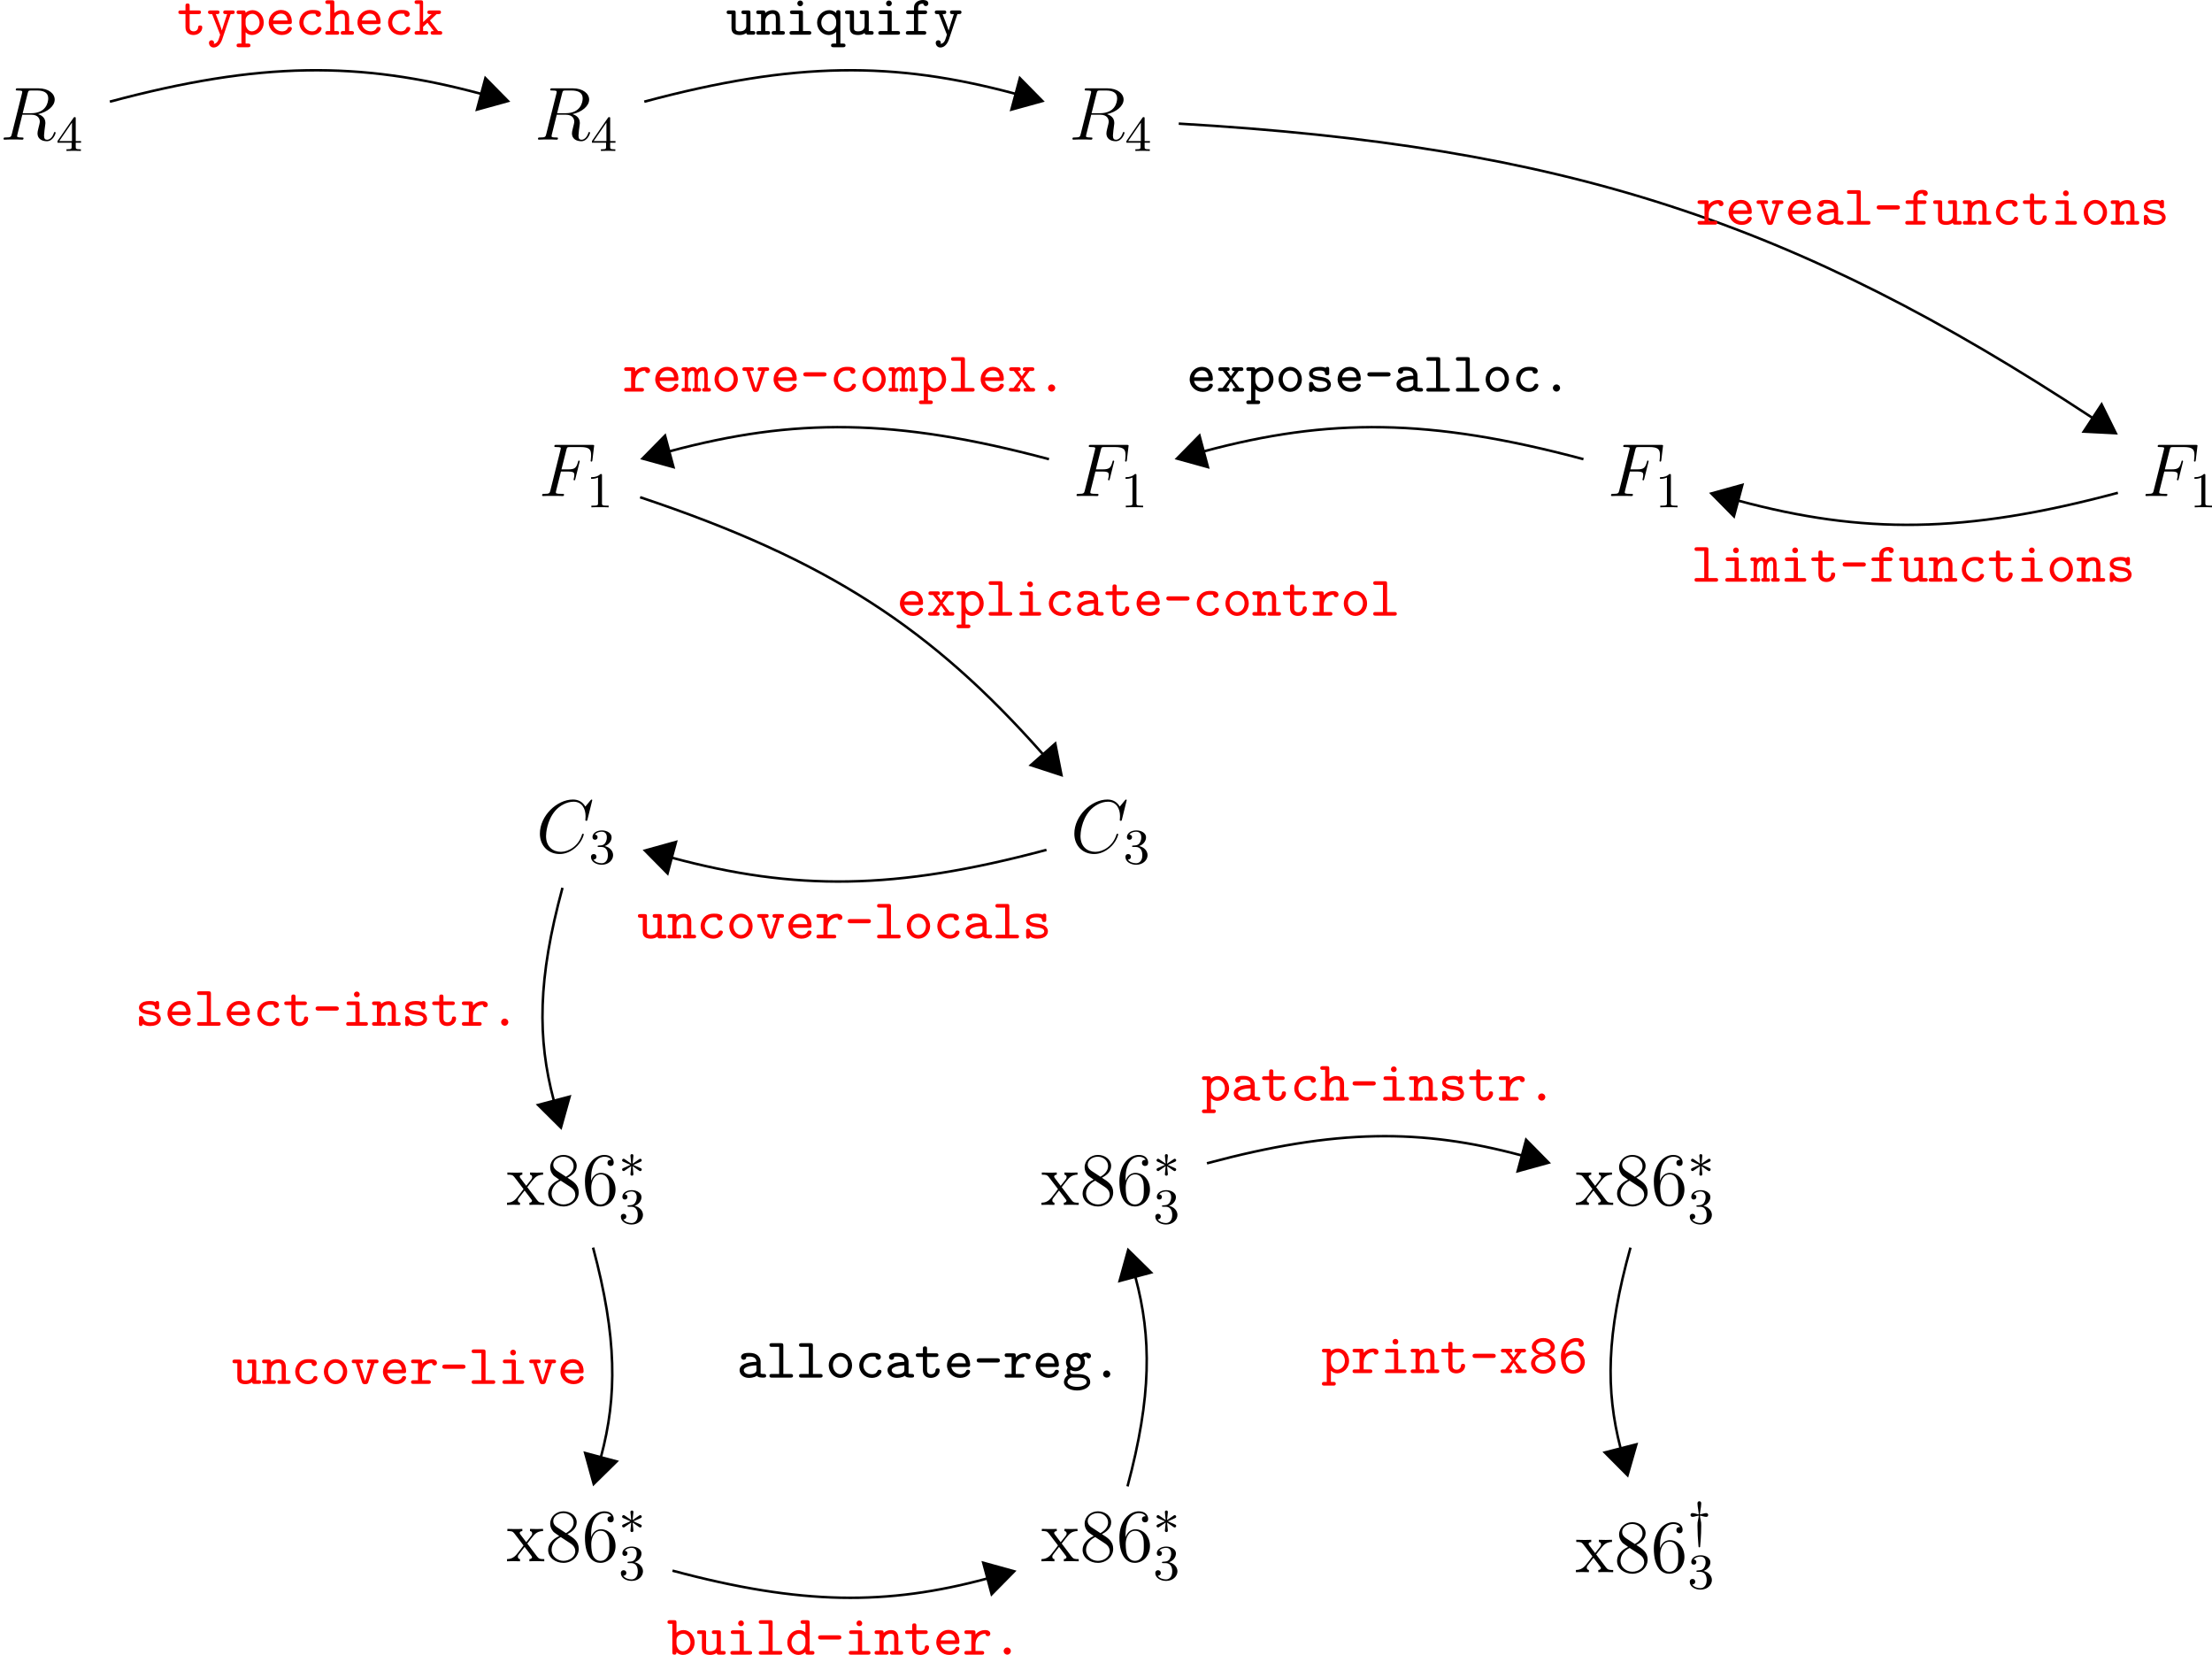 <?xml version='1.0' encoding='UTF-8'?>
<!-- This file was generated by dvisvgm 2.11.1 -->
<svg version='1.1' xmlns='http://www.w3.org/2000/svg' xmlns:xlink='http://www.w3.org/1999/xlink' width='492.756pt' height='368.564pt' viewBox='5.09 82.82 492.756 368.564'>
<defs>
<path id='g25-45' d='M4.196-2.735C4.196-3.075 3.865-3.075 3.757-3.075H.941C.843-3.075 .502-3.075 .502-2.744C.502-2.403 .834-2.403 .941-2.403H3.757C3.856-2.403 4.196-2.403 4.196-2.735Z'/>
<path id='g25-46' d='M2.923-.565C2.923-.897 2.645-1.139 2.358-1.139C2.026-1.139 1.784-.861 1.784-.574C1.784-.242 2.062 0 2.349 0C2.681 0 2.923-.278 2.923-.565Z'/>
<path id='g25-54' d='M4.25-1.731C4.25-2.744 3.452-3.551 2.448-3.551C1.955-3.551 1.497-3.38 1.13-3.058C1.264-4.25 2.062-4.994 2.869-4.994C2.95-4.994 3.174-4.994 3.318-4.851C3.264-4.788 3.237-4.689 3.237-4.609C3.237-4.402 3.389-4.196 3.649-4.196C3.891-4.196 4.071-4.367 4.071-4.636C4.071-5.048 3.784-5.577 2.869-5.577C1.659-5.577 .448-4.474 .448-2.69C.448-.574 1.444 .099 2.376 .099C3.353 .099 4.25-.646 4.25-1.731ZM3.587-1.731C3.587-.995 3.013-.484 2.367-.484C1.506-.484 1.201-1.444 1.201-1.991C1.201-2.502 1.713-2.959 2.403-2.959C3.12-2.959 3.587-2.376 3.587-1.731Z'/>
<path id='g25-56' d='M4.304-1.569C4.304-2.313 3.622-2.798 3.058-2.959C3.578-3.111 4.178-3.515 4.178-4.133C4.178-4.869 3.425-5.577 2.349-5.577S.52-4.869 .52-4.133C.52-3.515 1.121-3.102 1.641-2.959C1.058-2.789 .395-2.295 .395-1.569C.395-.69 1.219 .099 2.349 .099S4.304-.699 4.304-1.569ZM3.515-4.125C3.515-3.631 2.977-3.246 2.349-3.246S1.184-3.631 1.184-4.125C1.184-4.573 1.668-4.994 2.349-4.994S3.515-4.573 3.515-4.125ZM3.64-1.578C3.64-.986 3.075-.484 2.349-.484S1.058-.986 1.058-1.578C1.058-2.125 1.569-2.663 2.349-2.663C3.138-2.663 3.64-2.125 3.64-1.578Z'/>
<path id='g25-97' d='M4.654-.296C4.654-.583 4.411-.583 4.268-.583C4.133-.583 3.945-.583 3.775-.646V-2.537C3.775-3.237 3.237-3.936 1.982-3.936C1.569-3.936 .664-3.936 .664-3.264C.664-3.004 .861-2.842 1.076-2.842C1.219-2.842 1.497-2.896 1.497-3.327C1.748-3.353 1.91-3.353 1.991-3.353C2.699-3.353 3.111-3.058 3.111-2.511C1.614-2.493 .43-2.071 .43-1.193C.43-.511 1.049 .045 1.919 .045C2.026 .045 2.708 .045 3.192-.305C3.407 0 3.891 0 4.187 0C4.438 0 4.654 0 4.654-.296ZM3.111-1.264C3.111-1.058 3.111-.87 2.753-.69C2.43-.538 2.026-.538 1.991-.538C1.462-.538 1.094-.834 1.094-1.193C1.094-1.632 2-1.937 3.111-1.946V-1.264Z'/>
<path id='g25-98' d='M4.394-1.937C4.394-3.004 3.622-3.909 2.618-3.909C2.197-3.909 1.82-3.757 1.506-3.497V-5.102C1.506-5.398 1.435-5.478 1.13-5.478H.448C.323-5.478 .072-5.478 .072-5.192C.072-4.896 .314-4.896 .448-4.896H.843V-.386C.843-.206 .843 0 1.175 0S1.506-.206 1.506-.386C1.784-.117 2.134 .045 2.529 .045C3.524 .045 4.394-.807 4.394-1.937ZM3.73-1.937C3.73-1.139 3.147-.538 2.493-.538C1.856-.538 1.506-1.264 1.506-1.731V-2.358C1.506-2.887 2.035-3.327 2.582-3.327C3.201-3.327 3.73-2.717 3.73-1.937Z'/>
<path id='g25-99' d='M4.178-.977C4.178-1.166 4.044-1.246 3.847-1.246C3.73-1.246 3.604-1.246 3.524-1.049C3.461-.915 3.309-.538 2.681-.538C1.919-.538 1.3-1.157 1.3-1.937C1.3-2.394 1.578-3.353 2.726-3.353C2.878-3.353 3.004-3.344 3.04-3.344C3.219-3.327 3.228-3.318 3.237-3.237C3.264-2.932 3.506-2.842 3.649-2.842C3.891-2.842 4.071-3.022 4.071-3.264C4.071-3.936 3.156-3.936 2.735-3.936C1.184-3.936 .637-2.726 .637-1.937C.637-.843 1.515 .045 2.618 .045C3.9 .045 4.178-.843 4.178-.977Z'/>
<path id='g25-100' d='M4.627-.287C4.627-.583 4.385-.583 4.25-.583H3.856V-5.102C3.856-5.398 3.784-5.478 3.479-5.478H2.798C2.672-5.478 2.421-5.478 2.421-5.192C2.421-4.896 2.663-4.896 2.798-4.896H3.192V-3.533C2.995-3.703 2.636-3.909 2.161-3.909C1.166-3.909 .305-3.049 .305-1.928C.305-.825 1.112 .045 2.08 .045C2.484 .045 2.869-.108 3.192-.43C3.192-.152 3.192 0 3.569 0H4.25C4.376 0 4.627 0 4.627-.287ZM3.192-1.748C3.192-1.264 2.789-.538 2.116-.538C1.497-.538 .968-1.148 .968-1.928C.968-2.726 1.551-3.327 2.206-3.327C2.744-3.327 3.192-2.86 3.192-2.376V-1.748Z'/>
<path id='g25-101' d='M4.16-.977C4.16-1.166 4.026-1.246 3.829-1.246C3.703-1.246 3.587-1.246 3.506-1.049C3.291-.538 2.717-.538 2.618-.538C2.098-.538 1.345-.843 1.166-1.695H3.784C3.963-1.695 4.16-1.695 4.16-2.035C4.16-3.075 3.578-3.936 2.421-3.936C1.327-3.936 .475-3.022 .475-1.955C.475-.843 1.408 .045 2.555 .045C3.757 .045 4.16-.762 4.16-.977ZM3.479-2.268H1.175C1.345-3.004 1.91-3.353 2.421-3.353C3.049-3.353 3.416-2.941 3.479-2.268Z'/>
<path id='g25-102' d='M3.918-4.967C3.918-5.523 3.183-5.523 3.049-5.523C2.358-5.523 1.632-5.138 1.632-4.313V-3.865H.771C.628-3.865 .386-3.865 .386-3.569C.386-3.282 .628-3.282 .762-3.282H1.632V-.583H.726C.601-.583 .341-.583 .341-.296C.341 0 .592 0 .726 0H3.201C3.327 0 3.587 0 3.587-.287C3.587-.583 3.335-.583 3.201-.583H2.295V-3.282H3.344C3.47-3.282 3.721-3.282 3.721-3.569C3.721-3.865 3.479-3.865 3.344-3.865H2.295V-4.277C2.295-4.932 2.842-4.94 3.111-4.94C3.138-4.698 3.327-4.555 3.515-4.555C3.685-4.555 3.918-4.68 3.918-4.967Z'/>
<path id='g25-103' d='M4.564-3.443C4.564-3.685 4.367-3.963 3.891-3.963C3.685-3.963 3.291-3.909 2.959-3.649C2.708-3.811 2.403-3.909 2.089-3.909C1.246-3.909 .583-3.255 .583-2.466C.583-2.134 .699-1.847 .861-1.632C.78-1.488 .69-1.255 .69-1.022C.69-.646 .879-.395 .897-.377C.287 0 .26 .583 .26 .717C.26 1.506 1.21 2.044 2.349 2.044C3.479 2.044 4.438 1.506 4.438 .717C4.438-.565 2.789-.565 2.529-.565H1.892C1.82-.565 1.704-.565 1.632-.592C1.488-.592 1.453-.592 1.354-.699C1.273-.78 1.246-.897 1.246-1.013C1.246-1.049 1.246-1.157 1.291-1.237C1.533-1.103 1.811-1.022 2.089-1.022C2.932-1.022 3.596-1.677 3.596-2.466C3.596-2.753 3.515-3.004 3.362-3.237C3.56-3.344 3.694-3.362 3.82-3.371C3.873-3.138 4.062-3.067 4.187-3.067C4.394-3.067 4.564-3.228 4.564-3.443ZM2.932-2.466C2.932-1.982 2.546-1.596 2.089-1.596S1.246-1.982 1.246-2.466S1.632-3.335 2.089-3.335S2.932-2.95 2.932-2.466ZM3.882 .726C3.882 1.085 3.255 1.47 2.349 1.47C1.47 1.47 .816 1.103 .816 .717C.816 .386 1.103 .018 1.56-.018H2.098C2.905-.018 3.882-.018 3.882 .726Z'/>
<path id='g25-104' d='M4.627-.287C4.627-.583 4.385-.583 4.25-.583H3.856V-2.618C3.856-3.506 3.416-3.909 2.681-3.909C2.26-3.909 1.847-3.757 1.506-3.461V-5.102C1.506-5.398 1.435-5.478 1.13-5.478H.448C.323-5.478 .072-5.478 .072-5.192C.072-4.896 .314-4.896 .448-4.896H.843V-.583H.448C.323-.583 .072-.583 .072-.296C.072 0 .314 0 .448 0H1.901C2.026 0 2.277 0 2.277-.287C2.277-.583 2.035-.583 1.901-.583H1.506V-2.134C1.506-3.013 2.188-3.327 2.627-3.327S3.192-3.111 3.192-2.582V-.583H2.905C2.78-.583 2.52-.583 2.52-.296C2.52 0 2.771 0 2.905 0H4.25C4.376 0 4.627 0 4.627-.287Z'/>
<path id='g25-105' d='M4.125-.287C4.125-.583 3.873-.583 3.739-.583H2.798V-3.488C2.798-3.784 2.726-3.865 2.421-3.865H1.121C.986-3.865 .735-3.865 .735-3.578C.735-3.282 .977-3.282 1.121-3.282H2.134V-.583H1.04C.915-.583 .664-.583 .664-.296C.664 0 .906 0 1.04 0H3.739C3.865 0 4.125 0 4.125-.287ZM2.815-4.985C2.815-5.236 2.609-5.443 2.358-5.443S1.901-5.236 1.901-4.985S2.107-4.528 2.358-4.528S2.815-4.734 2.815-4.985Z'/>
<path id='g25-107' d='M4.546-.287C4.546-.583 4.313-.583 4.169-.583H3.891L2.591-2.277L3.658-3.282H3.972C4.107-3.282 4.349-3.282 4.349-3.569C4.349-3.865 4.116-3.865 3.972-3.865H2.573C2.439-3.865 2.188-3.865 2.188-3.578C2.188-3.282 2.43-3.282 2.573-3.282H2.869L1.506-2V-5.102C1.506-5.398 1.435-5.478 1.13-5.478H.538C.412-5.478 .152-5.478 .152-5.192C.152-4.896 .403-4.896 .538-4.896H.968V-.583H.538C.412-.583 .152-.583 .152-.296C.152 0 .403 0 .538 0H1.937C2.062 0 2.322 0 2.322-.287C2.322-.583 2.071-.583 1.937-.583H1.506V-1.255L2.197-1.91L3.21-.583C2.923-.583 2.708-.583 2.708-.287C2.708 0 2.968 0 3.093 0H4.169C4.304 0 4.546 0 4.546-.287Z'/>
<path id='g25-108' d='M4.223-.287C4.223-.583 3.99-.583 3.847-.583H2.681V-5.102C2.681-5.398 2.609-5.478 2.304-5.478H.852C.717-5.478 .475-5.478 .475-5.192C.475-4.896 .708-4.896 .852-4.896H2.017V-.583H.852C.717-.583 .475-.583 .475-.296C.475 0 .708 0 .852 0H3.847C3.981 0 4.223 0 4.223-.287Z'/>
<path id='g25-109' d='M4.627-.287C4.627-.583 4.429-.583 4.116-.583V-2.708C4.116-2.905 4.116-3.909 3.318-3.909C3.228-3.909 2.798-3.909 2.43-3.461C2.412-3.497 2.242-3.909 1.757-3.909C1.551-3.909 1.255-3.838 .995-3.604C.959-3.865 .78-3.865 .619-3.865H.323C.188-3.865-.054-3.865-.054-3.578C-.054-3.282 .143-3.282 .457-3.282V-.583C.143-.583-.054-.583-.054-.287C-.054 0 .188 0 .323 0H1.13C1.264 0 1.506 0 1.506-.287C1.506-.583 1.309-.583 .995-.583V-2.161C.995-2.914 1.363-3.327 1.722-3.327C1.901-3.327 2.017-3.201 2.017-2.645V-.583C1.937-.583 1.677-.583 1.677-.296C1.677 0 1.919 0 2.053 0H2.69C2.824 0 3.067 0 3.067-.287C3.067-.583 2.869-.583 2.555-.583V-2.161C2.555-2.914 2.923-3.327 3.282-3.327C3.461-3.327 3.578-3.201 3.578-2.645V-.583C3.497-.583 3.237-.583 3.237-.296C3.237 0 3.479 0 3.613 0H4.25C4.385 0 4.627 0 4.627-.287Z'/>
<path id='g25-110' d='M4.627-.287C4.627-.583 4.385-.583 4.25-.583H3.856V-2.618C3.856-3.506 3.416-3.909 2.681-3.909C2.26-3.909 1.847-3.757 1.506-3.461C1.506-3.712 1.497-3.865 1.13-3.865H.448C.323-3.865 .072-3.865 .072-3.578C.072-3.282 .314-3.282 .448-3.282H.843V-.583H.448C.323-.583 .072-.583 .072-.296C.072 0 .314 0 .448 0H1.901C2.026 0 2.277 0 2.277-.287C2.277-.583 2.035-.583 1.901-.583H1.506V-2.134C1.506-3.013 2.188-3.327 2.627-3.327S3.192-3.111 3.192-2.582V-.583H2.905C2.78-.583 2.52-.583 2.52-.296C2.52 0 2.771 0 2.905 0H4.25C4.376 0 4.627 0 4.627-.287Z'/>
<path id='g25-111' d='M4.205-1.937C4.205-3.049 3.362-3.936 2.349-3.936S.493-3.049 .493-1.937S1.345 .045 2.349 .045S4.205-.825 4.205-1.937ZM3.542-2C3.542-1.193 3.004-.538 2.349-.538S1.157-1.193 1.157-2C1.157-2.798 1.731-3.353 2.349-3.353C2.977-3.353 3.542-2.798 3.542-2Z'/>
<path id='g25-112' d='M4.394-1.937C4.394-3.004 3.622-3.909 2.618-3.909C2.197-3.909 1.82-3.757 1.506-3.497C1.506-3.82 1.39-3.865 1.13-3.865H.448C.323-3.865 .072-3.865 .072-3.578C.072-3.282 .314-3.282 .448-3.282H.843V1.408H.448C.323 1.408 .072 1.408 .072 1.695C.072 1.991 .314 1.991 .448 1.991H1.901C2.026 1.991 2.277 1.991 2.277 1.704C2.277 1.408 2.035 1.408 1.901 1.408H1.506V-.386C1.784-.117 2.134 .045 2.529 .045C3.524 .045 4.394-.807 4.394-1.937ZM3.73-1.937C3.73-1.139 3.147-.538 2.493-.538C1.856-.538 1.506-1.264 1.506-1.731V-2.358C1.506-2.887 2.035-3.327 2.582-3.327C3.201-3.327 3.73-2.717 3.73-1.937Z'/>
<path id='g25-113' d='M4.86 1.704C4.86 1.408 4.609 1.408 4.474 1.408H4.044V-3.533C4.044-3.703 4.044-3.909 3.712-3.909S3.38-3.73 3.38-3.452C3.093-3.721 2.744-3.909 2.277-3.909C1.255-3.909 .341-3.058 .341-1.928C.341-.843 1.166 .045 2.188 .045C2.833 .045 3.255-.332 3.38-.457V1.408H2.95C2.824 1.408 2.564 1.408 2.564 1.695C2.564 1.991 2.815 1.991 2.95 1.991H4.474C4.6 1.991 4.86 1.991 4.86 1.704ZM3.38-1.731C3.38-1.237 2.941-.538 2.224-.538C1.578-.538 1.004-1.148 1.004-1.928C1.004-2.744 1.641-3.327 2.313-3.327C2.995-3.327 3.38-2.636 3.38-2.098V-1.731Z'/>
<path id='g25-114' d='M4.367-3.335C4.367-3.506 4.259-3.909 3.515-3.909C3.004-3.909 2.439-3.694 2.008-3.21V-3.488C2.008-3.784 1.937-3.865 1.632-3.865H.628C.493-3.865 .242-3.865 .242-3.578C.242-3.282 .484-3.282 .628-3.282H1.345V-.583H.628C.493-.583 .242-.583 .242-.296C.242 0 .484 0 .628 0H3.004C3.129 0 3.389 0 3.389-.287C3.389-.583 3.138-.583 3.004-.583H2.008V-1.65C2.008-2.555 2.609-3.327 3.578-3.327C3.604-2.995 3.856-2.932 3.972-2.932C4.178-2.932 4.367-3.084 4.367-3.335Z'/>
<path id='g25-115' d='M4.116-1.13C4.116-1.569 3.838-1.847 3.622-1.982C3.264-2.206 3.04-2.251 2.197-2.385C1.82-2.439 1.228-2.537 1.228-2.869C1.228-3.102 1.515-3.353 2.331-3.353S3.174-3.049 3.183-2.851C3.201-2.6 3.443-2.6 3.515-2.6C3.847-2.6 3.847-2.806 3.847-2.977V-3.56C3.847-3.694 3.847-3.936 3.56-3.936C3.353-3.936 3.309-3.829 3.282-3.766C2.941-3.936 2.502-3.936 2.349-3.936C.78-3.936 .646-3.12 .646-2.869C.646-2.394 1.004-2.179 1.112-2.107C1.417-1.919 1.668-1.874 2.591-1.731C2.824-1.695 3.533-1.578 3.533-1.13C3.533-.852 3.273-.538 2.412-.538C1.865-.538 1.506-.726 1.327-1.255C1.264-1.435 1.228-1.533 .977-1.533C.646-1.533 .646-1.327 .646-1.148V-.332C.646-.197 .646 .045 .933 .045C1.067 .045 1.193-.018 1.264-.269C1.713 .045 2.233 .045 2.412 .045C3.9 .045 4.116-.78 4.116-1.13Z'/>
<path id='g25-116' d='M4.026-1.157C4.026-1.47 3.793-1.47 3.694-1.47C3.551-1.47 3.371-1.453 3.362-1.166C3.344-.735 2.986-.538 2.681-.538C2.017-.538 2.017-1.022 2.017-1.237V-3.282H3.443C3.569-3.282 3.82-3.282 3.82-3.569C3.82-3.865 3.578-3.865 3.443-3.865H2.017V-4.591C2.017-4.761 2.017-4.967 1.686-4.967S1.354-4.761 1.354-4.582V-3.865H.61C.466-3.865 .224-3.865 .224-3.569C.224-3.282 .466-3.282 .601-3.282H1.354V-1.201C1.354-.269 2 .045 2.636 .045C3.407 .045 4.026-.493 4.026-1.157Z'/>
<path id='g25-117' d='M4.627-.287C4.627-.583 4.385-.583 4.25-.583H3.856V-3.488C3.856-3.784 3.784-3.865 3.479-3.865H2.798C2.672-3.865 2.421-3.865 2.421-3.578C2.421-3.282 2.663-3.282 2.798-3.282H3.192V-1.399C3.192-.646 2.502-.538 2.197-.538C1.506-.538 1.506-.798 1.506-1.076V-3.488C1.506-3.784 1.435-3.865 1.13-3.865H.448C.323-3.865 .072-3.865 .072-3.578C.072-3.282 .314-3.282 .448-3.282H.843V-1.031C.843-.188 1.444 .045 2.134 .045C2.448 .045 2.806 0 3.192-.269C3.228 0 3.407 0 3.569 0H4.25C4.376 0 4.627 0 4.627-.287Z'/>
<path id='g25-118' d='M4.483-3.569C4.483-3.865 4.241-3.865 4.098-3.865H3.04C2.914-3.865 2.654-3.865 2.654-3.578C2.654-3.282 2.905-3.282 3.04-3.282H3.273L2.349-.484L1.426-3.282H1.659C1.784-3.282 2.044-3.282 2.044-3.569C2.044-3.865 1.793-3.865 1.659-3.865H.601C.466-3.865 .215-3.865 .215-3.578C.215-3.282 .457-3.282 .601-3.282H.861L1.847-.287C1.955 .045 2.161 .045 2.349 .045C2.52 .045 2.744 .045 2.851-.278L3.838-3.282H4.098C4.232-3.282 4.483-3.282 4.483-3.569Z'/>
<path id='g25-120' d='M4.429-.287C4.429-.583 4.196-.583 4.053-.583H3.694L2.591-1.991L3.569-3.282H3.927C4.062-3.282 4.304-3.282 4.304-3.569C4.304-3.865 4.071-3.865 3.927-3.865H2.86C2.726-3.865 2.484-3.865 2.484-3.578C2.484-3.282 2.699-3.282 2.923-3.282L2.322-2.448L1.704-3.282C1.919-3.282 2.134-3.282 2.134-3.578C2.134-3.865 1.892-3.865 1.757-3.865H.69C.556-3.865 .314-3.865 .314-3.578C.314-3.282 .547-3.282 .69-3.282H1.049L2.062-1.991L.995-.583H.637C.493-.583 .26-.583 .26-.287C.26 0 .502 0 .637 0H1.704C1.838 0 2.08 0 2.08-.287C2.08-.583 1.874-.583 1.614-.583L2.322-1.623L3.058-.583C2.824-.583 2.609-.583 2.609-.287C2.609 0 2.851 0 2.986 0H4.053C4.187 0 4.429 0 4.429-.287Z'/>
<path id='g25-121' d='M4.483-3.578C4.483-3.865 4.232-3.865 4.08-3.865H3.058C2.905-3.865 2.654-3.865 2.654-3.578C2.654-3.461 2.708-3.335 2.842-3.3C2.887-3.282 3.129-3.282 3.273-3.282L2.833-1.937C2.582-1.166 2.484-.861 2.439-.681H2.43C2.367-.941 2.188-1.408 1.955-2.035C1.748-2.573 1.686-2.708 1.47-3.282C1.605-3.282 1.829-3.282 1.883-3.3C2-3.344 2.062-3.443 2.062-3.578C2.062-3.865 1.82-3.865 1.659-3.865H.637C.493-3.865 .233-3.865 .233-3.578C.233-3.407 .341-3.327 .421-3.3C.466-3.282 .726-3.282 .888-3.282L2.116-.134C2.125-.117 2.161 0 2.161 0S1.955 .717 1.82 .977C1.623 1.336 1.363 1.435 1.139 1.453L1.201 1.282C1.184 .968 .959 .879 .798 .879C.547 .879 .386 1.049 .386 1.291C.386 1.65 .664 2.035 1.13 2.035C1.757 2.035 2.242 1.479 2.502 .708L3.838-3.282C3.99-3.282 4.241-3.282 4.286-3.3C4.358-3.318 4.483-3.38 4.483-3.578Z'/>
<path id='g36-3' d='M3.674-1.251C3.674-1.395 3.579-1.443 3.499-1.474L2.343-1.985L3.491-2.495C3.571-2.527 3.674-2.574 3.674-2.726C3.674-2.774 3.658-2.973 3.379-2.973L2.224-2.184L2.343-3.387C2.359-3.523 2.335-3.706 2.112-3.706C1.969-3.706 1.857-3.587 1.881-3.475V-3.395L2-2.184L.972-2.901C.869-2.973 .821-2.973 .789-2.973C.646-2.973 .55-2.845 .55-2.726C.55-2.574 .654-2.527 .733-2.495L1.881-1.993L.733-1.482C.654-1.451 .55-1.403 .55-1.251C.55-1.203 .566-1.004 .845-1.004L2-1.793L1.881-.55V-.51C1.849-.454 1.921-.271 2.112-.271C2.327-.271 2.359-.446 2.343-.582L2.232-1.785L3.148-1.148C3.355-1.004 3.371-1.004 3.435-1.004C3.579-1.004 3.674-1.132 3.674-1.251Z'/>
<path id='g36-121' d='M3.284-3.427C3.284-3.491 3.252-3.73 2.957-3.73C2.837-3.73 2.646-3.698 2.455-3.634C2.248-3.579 2.104-3.547 1.977-3.531C1.985-3.666 1.985-3.85 2.072-4.328C2.104-4.519 2.176-4.981 2.176-5.252C2.176-5.316 2.176-5.611 1.881-5.611C1.578-5.611 1.578-5.324 1.578-5.252C1.578-4.989 1.642-4.591 1.682-4.344C1.769-3.818 1.769-3.706 1.777-3.531C1.634-3.547 1.514-3.579 1.323-3.634C1.148-3.682 .94-3.73 .797-3.73C.47-3.73 .47-3.435 .47-3.435C.47-3.371 .502-3.132 .797-3.132C.917-3.132 1.108-3.164 1.299-3.228C1.506-3.284 1.65-3.316 1.777-3.332C1.769-3.204 1.761-3.068 1.698-2.782C1.578-2.224 1.578-2.168 1.578-1.745C1.578-.789 1.642 .51 1.745 1.538C1.753 1.658 1.761 1.714 1.873 1.714C1.929 1.714 1.985 1.706 2 1.61C2.016 1.498 2.176-.167 2.176-1.745C2.176-2.136 2.176-2.224 2.072-2.718C1.993-3.076 1.993-3.156 1.977-3.332C2.12-3.316 2.24-3.284 2.431-3.228C2.606-3.18 2.813-3.132 2.957-3.132C3.284-3.132 3.284-3.427 3.284-3.427Z'/>
<path id='g42-54' d='M5.356-2.439C5.356-4.029 4.244-5.093 3.049-5.093C1.985-5.093 1.59-4.172 1.47-3.838V-4.16C1.47-7.185 2.941-7.663 3.587-7.663C4.017-7.663 4.447-7.532 4.674-7.173C4.531-7.173 4.077-7.173 4.077-6.683C4.077-6.42 4.256-6.193 4.567-6.193C4.866-6.193 5.069-6.372 5.069-6.719C5.069-7.34 4.615-7.95 3.575-7.95C2.068-7.95 .49-6.408 .49-3.778C.49-.49 1.925 .251 2.941 .251C4.244 .251 5.356-.885 5.356-2.439ZM4.376-2.451C4.376-1.841 4.376-1.303 4.148-.849C3.85-.275 3.419-.072 2.941-.072C2.188-.072 1.829-.741 1.722-.992C1.614-1.303 1.494-1.889 1.494-2.726C1.494-3.67 1.925-4.854 3.001-4.854C3.658-4.854 4.005-4.411 4.184-4.005C4.376-3.563 4.376-2.965 4.376-2.451Z'/>
<path id='g42-56' d='M5.356-1.985C5.356-3.204 4.495-3.742 3.563-4.316C4.16-4.639 5.033-5.189 5.033-6.193C5.033-7.233 4.029-7.95 2.929-7.95C1.745-7.95 .813-7.077 .813-5.99C.813-5.583 .933-5.177 1.267-4.77C1.399-4.615 1.411-4.603 2.248-4.017C1.088-3.479 .49-2.678 .49-1.805C.49-.538 1.698 .251 2.917 .251C4.244 .251 5.356-.729 5.356-1.985ZM4.543-6.181C4.543-5.452 4.017-4.866 3.324-4.483L1.937-5.392C1.781-5.499 1.303-5.81 1.303-6.396C1.303-7.173 2.116-7.663 2.917-7.663C3.778-7.663 4.543-7.042 4.543-6.181ZM4.806-1.602C4.806-.693 3.885-.072 2.929-.072C1.913-.072 1.04-.813 1.04-1.805C1.04-2.738 1.722-3.491 2.499-3.85L3.945-2.905C4.256-2.702 4.806-2.331 4.806-1.602Z'/>
<path id='g42-120' d='M6.049 0V-.347C5.416-.347 5.2-.371 4.914-.753L3.347-2.821C3.694-3.276 4.196-3.921 4.423-4.172C4.914-4.722 5.475-4.806 5.858-4.806V-5.153C5.344-5.129 5.32-5.129 4.854-5.129L3.778-5.153V-4.806C3.933-4.782 4.125-4.71 4.125-4.435C4.125-4.232 4.017-4.101 3.945-4.005L3.18-3.037L2.248-4.268C2.212-4.316 2.14-4.423 2.14-4.507C2.14-4.579 2.2-4.794 2.558-4.806V-5.153C2.26-5.129 1.65-5.129 1.327-5.129L.179-5.153V-4.806C.789-4.806 1.016-4.782 1.267-4.459L2.666-2.63C2.69-2.606 2.738-2.534 2.738-2.499S1.805-1.291 1.686-1.136C1.16-.49 .634-.359 .12-.347V0C.574-.024 .598-.024 1.112-.024L2.188 0V-.347C1.901-.383 1.853-.562 1.853-.729C1.853-.921 1.937-1.016 2.056-1.172L2.917-2.283L3.897-1.004C4.101-.741 4.101-.717 4.101-.646C4.101-.55 4.005-.359 3.682-.347V0C3.993-.024 4.579-.024 4.914-.024L6.049 0Z'/>
<path id='g40-49' d='M3.563 0V-.263H3.284C2.527-.263 2.503-.359 2.503-.654V-5.077C2.503-5.292 2.487-5.3 2.271-5.3C1.945-4.981 1.522-4.79 .765-4.79V-4.527C.98-4.527 1.411-4.527 1.873-4.742V-.654C1.873-.359 1.849-.263 1.092-.263H.813V0C1.14-.024 1.825-.024 2.184-.024S3.236-.024 3.563 0Z'/>
<path id='g40-51' d='M3.873-1.363C3.873-2.024 3.347-2.63 2.534-2.805C3.164-3.029 3.634-3.571 3.634-4.208S2.917-5.3 2.088-5.3C1.235-5.3 .59-4.838 .59-4.232C.59-3.937 .789-3.81 .996-3.81C1.243-3.81 1.403-3.985 1.403-4.216C1.403-4.511 1.148-4.623 .972-4.631C1.307-5.069 1.921-5.093 2.064-5.093C2.271-5.093 2.877-5.029 2.877-4.208C2.877-3.65 2.646-3.316 2.534-3.188C2.295-2.941 2.112-2.925 1.626-2.893C1.474-2.885 1.411-2.877 1.411-2.774C1.411-2.662 1.482-2.662 1.618-2.662H2.016C2.646-2.662 3.045-2.2 3.045-1.363C3.045-.367 2.479-.072 2.056-.072C1.618-.072 1.02-.231 .741-.654C1.028-.654 1.227-.837 1.227-1.1C1.227-1.355 1.044-1.538 .789-1.538C.574-1.538 .351-1.403 .351-1.084C.351-.327 1.164 .167 2.072 .167C3.132 .167 3.873-.566 3.873-1.363Z'/>
<path id='g40-52' d='M3.985-1.307V-1.57H3.14V-5.157C3.14-5.316 3.14-5.38 2.973-5.38C2.869-5.38 2.861-5.372 2.782-5.26L.239-1.57V-1.307H2.487V-.646C2.487-.351 2.463-.263 1.849-.263H1.666V0L2.813-.024L3.961 0V-.263H3.778C3.164-.263 3.14-.351 3.14-.646V-1.307H3.985ZM2.542-1.57H.518L2.542-4.511V-1.57Z'/>
<path id='g38-67' d='M7.58-2.869C7.58-2.977 7.484-2.977 7.448-2.977C7.34-2.977 7.329-2.905 7.305-2.857C6.755-.992 5.141-.096 3.945-.096C2.678-.096 1.578-.909 1.578-2.606C1.578-2.989 1.698-5.069 3.049-6.635C3.706-7.4 4.83-8.07 5.966-8.07C7.281-8.07 7.867-6.982 7.867-5.762C7.867-5.452 7.831-5.189 7.831-5.141C7.831-5.033 7.95-5.033 7.986-5.033C8.118-5.033 8.13-5.045 8.177-5.26L8.931-8.309C8.931-8.416 8.823-8.416 8.823-8.416S8.751-8.416 8.656-8.297L7.831-7.293C7.412-8.01 6.755-8.416 5.858-8.416C3.276-8.416 .598-5.798 .598-2.989C.598-.992 1.997 .251 3.742 .251C4.698 .251 5.535-.155 6.229-.741C7.269-1.614 7.58-2.774 7.58-2.869Z'/>
<path id='g38-70' d='M8.56-5.738L8.811-7.831C8.811-7.867 8.835-8.01 8.835-8.01C8.835-8.141 8.727-8.141 8.512-8.141H2.845C2.618-8.141 2.499-8.141 2.499-7.926C2.499-7.795 2.582-7.795 2.786-7.795C3.527-7.795 3.527-7.711 3.527-7.58C3.527-7.52 3.515-7.472 3.479-7.34L1.865-.885C1.757-.466 1.733-.347 .897-.347C.669-.347 .55-.347 .55-.132C.55 0 .658 0 .729 0C.956 0 1.196-.024 1.423-.024H2.977C3.24-.024 3.527 0 3.79 0C3.897 0 4.041 0 4.041-.215C4.041-.347 3.969-.347 3.706-.347C2.762-.347 2.738-.43 2.738-.61C2.738-.669 2.762-.765 2.786-.849L3.551-3.897H4.698C5.607-3.897 5.679-3.694 5.679-3.347C5.679-3.192 5.655-3.025 5.595-2.762C5.571-2.714 5.559-2.63 5.559-2.63C5.559-2.546 5.607-2.499 5.691-2.499C5.786-2.499 5.798-2.546 5.846-2.738L6.539-5.523C6.539-5.571 6.504-5.643 6.42-5.643C6.312-5.643 6.3-5.595 6.253-5.392C6.001-4.495 5.762-4.244 4.722-4.244H3.634L4.411-7.34C4.519-7.759 4.543-7.795 5.033-7.795H6.635C8.13-7.795 8.345-7.352 8.345-6.504C8.345-6.432 8.345-6.169 8.309-5.858C8.297-5.81 8.273-5.655 8.273-5.607C8.273-5.511 8.333-5.475 8.404-5.475C8.488-5.475 8.536-5.523 8.56-5.738Z'/>
<path id='g38-82' d='M7.675-6.575C7.675-5.966 7.364-4.208 4.961-4.208H3.61L4.4-7.352C4.507-7.795 4.555-7.819 5.021-7.819H5.882C6.91-7.819 7.675-7.508 7.675-6.575ZM8.847-1.1C8.847-1.184 8.787-1.219 8.715-1.219C8.62-1.219 8.596-1.148 8.572-1.052C8.285-.203 7.795 .012 7.496 .012S7.006-.12 7.006-.658C7.006-.944 7.149-2.032 7.161-2.092C7.221-2.534 7.221-2.582 7.221-2.678C7.221-3.551 6.516-3.921 6.061-4.065C7.544-4.388 8.703-5.344 8.703-6.372C8.703-7.305 7.759-8.165 6.097-8.165H2.857C2.618-8.165 2.511-8.165 2.511-7.938C2.511-7.819 2.594-7.819 2.821-7.819C3.539-7.819 3.539-7.723 3.539-7.592C3.539-7.592 3.539-7.496 3.491-7.317L1.877-.885C1.769-.466 1.745-.347 .921-.347C.646-.347 .562-.347 .562-.12C.562 0 .693 0 .729 0C.944 0 1.196-.024 1.423-.024H2.833C3.049-.024 3.3 0 3.515 0C3.61 0 3.742 0 3.742-.227C3.742-.347 3.634-.347 3.455-.347C2.726-.347 2.726-.442 2.726-.562C2.726-.562 2.726-.658 2.75-.753L3.551-3.969H4.985C6.121-3.969 6.336-3.252 6.336-2.857C6.336-2.678 6.217-2.212 6.133-1.901C6.001-1.351 5.966-1.219 5.966-.992C5.966-.143 6.659 .251 7.46 .251C8.428 .251 8.847-.933 8.847-1.1Z'/>
</defs>
<g id='page1' transform='matrix(1.4 0 0 1.4 0 0)'>
<g transform='matrix(1 0 0 1 -6.821 -53.505)'>
<use x='10.457' y='134.878' xlink:href='#g38-82'/>
<use x='19.367' y='136.671' xlink:href='#g40-52'/>
</g>
<g transform='matrix(1 0 0 1 78.219 -53.505)'>
<use x='10.457' y='134.878' xlink:href='#g38-82'/>
<use x='19.367' y='136.671' xlink:href='#g40-52'/>
</g>
<g transform='matrix(1 0 0 1 163.26 -53.505)'>
<use x='10.457' y='134.878' xlink:href='#g38-82'/>
<use x='19.367' y='136.671' xlink:href='#g40-52'/>
</g>
<g transform='matrix(1 0 0 1 334.007 3.188)'>
<use x='10.457' y='134.878' xlink:href='#g38-70'/>
<use x='18.035' y='136.671' xlink:href='#g40-49'/>
</g>
<g transform='matrix(1 0 0 1 248.966 3.188)'>
<use x='10.457' y='134.878' xlink:href='#g38-70'/>
<use x='18.035' y='136.671' xlink:href='#g40-49'/>
</g>
<g transform='matrix(1 0 0 1 163.926 3.188)'>
<use x='10.457' y='134.878' xlink:href='#g38-70'/>
<use x='18.035' y='136.671' xlink:href='#g40-49'/>
</g>
<g transform='matrix(1 0 0 1 78.885 3.188)'>
<use x='10.457' y='134.878' xlink:href='#g38-70'/>
<use x='18.035' y='136.671' xlink:href='#g40-49'/>
</g>
<g transform='matrix(1 0 0 1 163.527 59.882)'>
<use x='10.457' y='134.878' xlink:href='#g38-67'/>
<use x='18.832' y='136.671' xlink:href='#g40-51'/>
</g>
<g transform='matrix(1 0 0 1 78.487 59.882)'>
<use x='10.457' y='134.878' xlink:href='#g38-67'/>
<use x='18.832' y='136.671' xlink:href='#g40-51'/>
</g>
<g transform='matrix(1 0 0 1 73.732 115.951)'>
<use x='10.457' y='134.878' xlink:href='#g42-120'/>
<use x='16.635' y='134.878' xlink:href='#g42-56'/>
<use x='22.489' y='134.878' xlink:href='#g42-54'/>
<use x='28.342' y='130.505' xlink:href='#g36-3'/>
<use x='28.342' y='137.834' xlink:href='#g40-51'/>
</g>
<g transform='matrix(1 0 0 1 158.772 115.951)'>
<use x='10.457' y='134.878' xlink:href='#g42-120'/>
<use x='16.635' y='134.878' xlink:href='#g42-56'/>
<use x='22.489' y='134.878' xlink:href='#g42-54'/>
<use x='28.342' y='130.505' xlink:href='#g36-3'/>
<use x='28.342' y='137.834' xlink:href='#g40-51'/>
</g>
<g transform='matrix(1 0 0 1 243.813 115.951)'>
<use x='10.457' y='134.878' xlink:href='#g42-120'/>
<use x='16.635' y='134.878' xlink:href='#g42-56'/>
<use x='22.489' y='134.878' xlink:href='#g42-54'/>
<use x='28.342' y='130.505' xlink:href='#g36-3'/>
<use x='28.342' y='137.834' xlink:href='#g40-51'/>
</g>
<g transform='matrix(1 0 0 1 243.813 174.376)'>
<use x='10.457' y='134.878' xlink:href='#g42-120'/>
<use x='16.635' y='134.878' xlink:href='#g42-56'/>
<use x='22.489' y='134.878' xlink:href='#g42-54'/>
<use x='28.342' y='129.211' xlink:href='#g36-121'/>
<use x='28.342' y='137.49' xlink:href='#g40-51'/>
</g>
<g transform='matrix(1 0 0 1 73.732 172.644)'>
<use x='10.457' y='134.878' xlink:href='#g42-120'/>
<use x='16.635' y='134.878' xlink:href='#g42-56'/>
<use x='22.489' y='134.878' xlink:href='#g42-54'/>
<use x='28.342' y='130.505' xlink:href='#g36-3'/>
<use x='28.342' y='137.834' xlink:href='#g40-51'/>
</g>
<g transform='matrix(1 0 0 1 158.772 172.644)'>
<use x='10.457' y='134.878' xlink:href='#g42-120'/>
<use x='16.635' y='134.878' xlink:href='#g42-56'/>
<use x='22.489' y='134.878' xlink:href='#g42-54'/>
<use x='28.342' y='130.505' xlink:href='#g36-3'/>
<use x='28.342' y='137.834' xlink:href='#g40-51'/>
</g>
<path d='M21.113 75.332C45.117 68.898 60.836 68.898 80.106 74.062' stroke='#000' fill='none' stroke-width='.399' stroke-miterlimit='10'/>
<path d='M84.457 75.23L80.871 71.59L80.203 74.09L79.535 76.59Z'/>
<path d='M84.457 75.23L80.871 71.59L80.203 74.09L79.535 76.59Z' stroke='#000' fill='none' stroke-width='.398' stroke-miterlimit='10'/>
<g fill='#f00' transform='matrix(1 0 0 1 21.337 -70.198)'>
<use x='10.457' y='134.878' xlink:href='#g25-116'/>
<use x='15.164' y='134.878' xlink:href='#g25-121'/>
<use x='19.872' y='134.878' xlink:href='#g25-112'/>
<use x='24.579' y='134.878' xlink:href='#g25-101'/>
<use x='29.287' y='134.878' xlink:href='#g25-99'/>
<use x='33.994' y='134.878' xlink:href='#g25-104'/>
<use x='38.701' y='134.878' xlink:href='#g25-101'/>
<use x='43.409' y='134.878' xlink:href='#g25-99'/>
<use x='48.116' y='134.878' xlink:href='#g25-107'/>
</g>
<path d='M106.152 75.332C130.16 68.898 145.875 68.898 165.148 74.062' stroke='#000' fill='none' stroke-width='.399' stroke-miterlimit='10'/>
<path d='M169.496 75.23L165.914 71.59L165.242 74.09L164.574 76.59Z'/>
<path d='M169.496 75.23L165.914 71.59L165.242 74.09L164.574 76.59Z' stroke='#000' fill='none' stroke-width='.398' stroke-miterlimit='10'/>
<g transform='matrix(1 0 0 1 108.731 -70.198)'>
<use x='10.457' y='134.878' xlink:href='#g25-117'/>
<use x='15.164' y='134.878' xlink:href='#g25-110'/>
<use x='19.872' y='134.878' xlink:href='#g25-105'/>
<use x='24.579' y='134.878' xlink:href='#g25-113'/>
<use x='29.287' y='134.878' xlink:href='#g25-117'/>
<use x='33.994' y='134.878' xlink:href='#g25-105'/>
<use x='38.701' y='134.878' xlink:href='#g25-102'/>
<use x='43.409' y='134.878' xlink:href='#g25-121'/>
</g>
<path d='M191.195 78.824C252.723 82.387 289.125 94.438 336.531 125.598' stroke='#000' fill='none' stroke-width='.399' stroke-miterlimit='10'/>
<path d='M340.297 128.071L338.039 123.489L336.617 125.653L335.196 127.813Z'/>
<path d='M340.297 128.071L338.039 123.489L336.617 125.653L335.196 127.813Z' stroke='#000' fill='none' stroke-width='.398' stroke-miterlimit='10'/>
<g fill='#f00' transform='matrix(1 0 0 1 263.049 -39.99)'>
<use x='10.457' y='134.878' xlink:href='#g25-114'/>
<use x='15.164' y='134.878' xlink:href='#g25-101'/>
<use x='19.872' y='134.878' xlink:href='#g25-118'/>
<use x='24.579' y='134.878' xlink:href='#g25-101'/>
<use x='29.287' y='134.878' xlink:href='#g25-97'/>
<use x='33.994' y='134.878' xlink:href='#g25-108'/>
<use x='38.701' y='134.878' xlink:href='#g25-45'/>
<use x='43.409' y='134.878' xlink:href='#g25-102'/>
<use x='48.116' y='134.878' xlink:href='#g25-117'/>
<use x='52.823' y='134.878' xlink:href='#g25-110'/>
<use x='57.531' y='134.878' xlink:href='#g25-99'/>
<use x='62.238' y='134.878' xlink:href='#g25-116'/>
<use x='66.945' y='134.878' xlink:href='#g25-105'/>
<use x='71.653' y='134.878' xlink:href='#g25-111'/>
<use x='76.36' y='134.878' xlink:href='#g25-110'/>
<use x='81.067' y='134.878' xlink:href='#g25-115'/>
</g>
<path d='M340.629 137.551C316.121 144.117 300.074 144.117 280.305 138.82' stroke='#000' fill='none' stroke-width='.399' stroke-miterlimit='10'/>
<path d='M275.953 137.656L279.535 141.293L280.207 138.793L280.875 136.293Z'/>
<path d='M275.953 137.656L279.535 141.293L280.207 138.793L280.875 136.293Z' stroke='#000' fill='none' stroke-width='.398' stroke-miterlimit='10'/>
<g fill='#f00' transform='matrix(1 0 0 1 262.336 16.815)'>
<use x='10.457' y='134.878' xlink:href='#g25-108'/>
<use x='15.164' y='134.878' xlink:href='#g25-105'/>
<use x='19.872' y='134.878' xlink:href='#g25-109'/>
<use x='24.579' y='134.878' xlink:href='#g25-105'/>
<use x='29.287' y='134.878' xlink:href='#g25-116'/>
<use x='33.994' y='134.878' xlink:href='#g25-45'/>
<use x='38.701' y='134.878' xlink:href='#g25-102'/>
<use x='43.409' y='134.878' xlink:href='#g25-117'/>
<use x='48.116' y='134.878' xlink:href='#g25-110'/>
<use x='52.823' y='134.878' xlink:href='#g25-99'/>
<use x='57.531' y='134.878' xlink:href='#g25-116'/>
<use x='62.238' y='134.878' xlink:href='#g25-105'/>
<use x='66.945' y='134.878' xlink:href='#g25-111'/>
<use x='71.653' y='134.878' xlink:href='#g25-110'/>
<use x='76.36' y='134.878' xlink:href='#g25-115'/>
</g>
<path d='M255.59 132.203C231.082 125.637 215.035 125.637 195.262 130.937' stroke='#000' fill='none' stroke-width='.399' stroke-miterlimit='10'/>
<path d='M190.914 132.102L195.836 133.461L195.168 130.961L194.496 128.461Z'/>
<path d='M190.914 132.102L195.836 133.461L195.168 130.961L194.496 128.461Z' stroke='#000' fill='none' stroke-width='.398' stroke-miterlimit='10'/>
<g transform='matrix(1 0 0 1 182.003 -13.427)'>
<use x='10.457' y='134.878' xlink:href='#g25-101'/>
<use x='15.164' y='134.878' xlink:href='#g25-120'/>
<use x='19.872' y='134.878' xlink:href='#g25-112'/>
<use x='24.579' y='134.878' xlink:href='#g25-111'/>
<use x='29.287' y='134.878' xlink:href='#g25-115'/>
<use x='33.994' y='134.878' xlink:href='#g25-101'/>
<use x='38.701' y='134.878' xlink:href='#g25-45'/>
<use x='43.409' y='134.878' xlink:href='#g25-97'/>
<use x='48.116' y='134.878' xlink:href='#g25-108'/>
<use x='52.823' y='134.878' xlink:href='#g25-108'/>
<use x='57.531' y='134.878' xlink:href='#g25-111'/>
<use x='62.238' y='134.878' xlink:href='#g25-99'/>
<use x='66.945' y='134.878' xlink:href='#g25-46'/>
</g>
<path d='M170.547 132.203C146.039 125.637 129.996 125.637 110.223 130.937' stroke='#000' fill='none' stroke-width='.399' stroke-miterlimit='10'/>
<path d='M105.871 132.102L110.797 133.461L110.125 130.961L109.457 128.461Z'/>
<path d='M105.871 132.102L110.797 133.461L110.125 130.961L109.457 128.461Z' stroke='#000' fill='none' stroke-width='.398' stroke-miterlimit='10'/>
<g fill='#f00' transform='matrix(1 0 0 1 92.255 -13.427)'>
<use x='10.457' y='134.878' xlink:href='#g25-114'/>
<use x='15.164' y='134.878' xlink:href='#g25-101'/>
<use x='19.872' y='134.878' xlink:href='#g25-109'/>
<use x='24.579' y='134.878' xlink:href='#g25-111'/>
<use x='29.287' y='134.878' xlink:href='#g25-118'/>
<use x='33.994' y='134.878' xlink:href='#g25-101'/>
<use x='38.701' y='134.878' xlink:href='#g25-45'/>
<use x='43.409' y='134.878' xlink:href='#g25-99'/>
<use x='48.116' y='134.878' xlink:href='#g25-111'/>
<use x='52.823' y='134.878' xlink:href='#g25-109'/>
<use x='57.531' y='134.878' xlink:href='#g25-112'/>
<use x='62.238' y='134.878' xlink:href='#g25-108'/>
<use x='66.945' y='134.878' xlink:href='#g25-101'/>
<use x='71.653' y='134.878' xlink:href='#g25-120'/>
<use x='76.36' y='134.878' xlink:href='#g25-46'/>
</g>
<path d='M105.488 138.254C135.383 148.242 151.894 159.16 169.543 179.086' stroke='#000' fill='none' stroke-width='.399' stroke-miterlimit='10'/>
<path d='M172.532 182.457L171.547 177.446L169.61 179.161L167.672 180.875Z'/>
<path d='M172.532 182.457L171.547 177.446L169.61 179.161L167.672 180.875Z' stroke='#000' fill='none' stroke-width='.398' stroke-miterlimit='10'/>
<g fill='#f00' transform='matrix(1 0 0 1 135.893 22.217)'>
<use x='10.457' y='134.878' xlink:href='#g25-101'/>
<use x='15.164' y='134.878' xlink:href='#g25-120'/>
<use x='19.872' y='134.878' xlink:href='#g25-112'/>
<use x='24.579' y='134.878' xlink:href='#g25-108'/>
<use x='29.287' y='134.878' xlink:href='#g25-105'/>
<use x='33.994' y='134.878' xlink:href='#g25-99'/>
<use x='38.701' y='134.878' xlink:href='#g25-97'/>
<use x='43.409' y='134.878' xlink:href='#g25-116'/>
<use x='48.116' y='134.878' xlink:href='#g25-101'/>
<use x='52.823' y='134.878' xlink:href='#g25-45'/>
<use x='57.531' y='134.878' xlink:href='#g25-99'/>
<use x='62.238' y='134.878' xlink:href='#g25-111'/>
<use x='66.945' y='134.878' xlink:href='#g25-110'/>
<use x='71.653' y='134.878' xlink:href='#g25-116'/>
<use x='76.36' y='134.878' xlink:href='#g25-114'/>
<use x='81.067' y='134.878' xlink:href='#g25-111'/>
<use x='85.775' y='134.878' xlink:href='#g25-108'/>
</g>
<path d='M170.148 194.352C145.941 200.84 130.094 200.84 110.621 195.621' stroke='#000' fill='none' stroke-width='.399' stroke-miterlimit='10'/>
<path d='M106.27 194.457L109.856 198.094L110.524 195.594L111.196 193.094Z'/>
<path d='M106.27 194.457L109.856 198.094L110.524 195.594L111.196 193.094Z' stroke='#000' fill='none' stroke-width='.398' stroke-miterlimit='10'/>
<g fill='#f00' transform='matrix(1 0 0 1 94.609 73.554)'>
<use x='10.457' y='134.878' xlink:href='#g25-117'/>
<use x='15.164' y='134.878' xlink:href='#g25-110'/>
<use x='19.872' y='134.878' xlink:href='#g25-99'/>
<use x='24.579' y='134.878' xlink:href='#g25-111'/>
<use x='29.287' y='134.878' xlink:href='#g25-118'/>
<use x='33.994' y='134.878' xlink:href='#g25-101'/>
<use x='38.701' y='134.878' xlink:href='#g25-114'/>
<use x='43.409' y='134.878' xlink:href='#g25-45'/>
<use x='48.116' y='134.878' xlink:href='#g25-108'/>
<use x='52.823' y='134.878' xlink:href='#g25-111'/>
<use x='57.531' y='134.878' xlink:href='#g25-99'/>
<use x='62.238' y='134.878' xlink:href='#g25-97'/>
<use x='66.945' y='134.878' xlink:href='#g25-108'/>
<use x='71.653' y='134.878' xlink:href='#g25-115'/>
</g>
<path d='M93.137 200.387C89.18 214.941 89.144 224.328 91.742 234.172' stroke='#000' fill='none' stroke-width='.399' stroke-miterlimit='10'/>
<path d='M92.891 238.527L94.27 233.609L91.766 234.269L89.266 234.929Z'/>
<path d='M92.891 238.527L94.27 233.609L91.766 234.269L89.266 234.929Z' stroke='#000' fill='none' stroke-width='.398' stroke-miterlimit='10'/>
<g fill='#f00' transform='matrix(1 0 0 1 14.648 87.451)'>
<use x='10.457' y='134.878' xlink:href='#g25-115'/>
<use x='15.164' y='134.878' xlink:href='#g25-101'/>
<use x='19.872' y='134.878' xlink:href='#g25-108'/>
<use x='24.579' y='134.878' xlink:href='#g25-101'/>
<use x='29.287' y='134.878' xlink:href='#g25-99'/>
<use x='33.994' y='134.878' xlink:href='#g25-116'/>
<use x='38.701' y='134.878' xlink:href='#g25-45'/>
<use x='43.409' y='134.878' xlink:href='#g25-105'/>
<use x='48.116' y='134.878' xlink:href='#g25-110'/>
<use x='52.823' y='134.878' xlink:href='#g25-115'/>
<use x='57.531' y='134.878' xlink:href='#g25-116'/>
<use x='62.238' y='134.878' xlink:href='#g25-114'/>
<use x='66.945' y='134.878' xlink:href='#g25-46'/>
</g>
<path d='M98.004 257.621C101.836 271.93 101.836 281.297 99.273 290.871' stroke='#000' fill='none' stroke-width='.399' stroke-miterlimit='10'/>
<path d='M98.105 295.218L101.746 291.636L99.246 290.968L96.746 290.296Z'/>
<path d='M98.105 295.218L101.746 291.636L99.246 290.968L96.746 290.296Z' stroke='#000' fill='none' stroke-width='.398' stroke-miterlimit='10'/>
<g fill='#f00' transform='matrix(1 0 0 1 30.098 144.424)'>
<use x='10.457' y='134.878' xlink:href='#g25-117'/>
<use x='15.164' y='134.878' xlink:href='#g25-110'/>
<use x='19.872' y='134.878' xlink:href='#g25-99'/>
<use x='24.579' y='134.878' xlink:href='#g25-111'/>
<use x='29.287' y='134.878' xlink:href='#g25-118'/>
<use x='33.994' y='134.878' xlink:href='#g25-101'/>
<use x='38.701' y='134.878' xlink:href='#g25-114'/>
<use x='43.409' y='134.878' xlink:href='#g25-45'/>
<use x='48.116' y='134.878' xlink:href='#g25-108'/>
<use x='52.823' y='134.878' xlink:href='#g25-105'/>
<use x='57.531' y='134.878' xlink:href='#g25-118'/>
<use x='62.238' y='134.878' xlink:href='#g25-101'/>
</g>
<path d='M110.641 309.012C131.266 314.539 144.769 314.539 160.66 310.281' stroke='#000' fill='none' stroke-width='.399' stroke-miterlimit='10'/>
<path d='M165.008 309.117L160.086 307.754L160.758 310.254L161.426 312.754Z'/>
<path d='M165.008 309.117L160.086 307.754L160.758 310.254L161.426 312.754Z' stroke='#000' fill='none' stroke-width='.398' stroke-miterlimit='10'/>
<g fill='#f00' transform='matrix(1 0 0 1 99.316 187.494)'>
<use x='10.457' y='134.878' xlink:href='#g25-98'/>
<use x='15.164' y='134.878' xlink:href='#g25-117'/>
<use x='19.872' y='134.878' xlink:href='#g25-105'/>
<use x='24.579' y='134.878' xlink:href='#g25-108'/>
<use x='29.287' y='134.878' xlink:href='#g25-100'/>
<use x='33.994' y='134.878' xlink:href='#g25-45'/>
<use x='38.701' y='134.878' xlink:href='#g25-105'/>
<use x='43.409' y='134.878' xlink:href='#g25-110'/>
<use x='48.116' y='134.878' xlink:href='#g25-116'/>
<use x='52.823' y='134.878' xlink:href='#g25-101'/>
<use x='57.531' y='134.878' xlink:href='#g25-114'/>
<use x='62.238' y='134.878' xlink:href='#g25-46'/>
</g>
<path d='M183.043 295.605C186.879 281.297 186.879 271.93 184.312 262.352' stroke='#000' fill='none' stroke-width='.399' stroke-miterlimit='10'/>
<path d='M183.149 258.004L181.785 262.926L184.285 262.258L186.785 261.586Z'/>
<path d='M183.149 258.004L181.785 262.926L184.285 262.258L186.785 261.586Z' stroke='#000' fill='none' stroke-width='.398' stroke-miterlimit='10'/>
<g transform='matrix(1 0 0 1 110.431 143.428)'>
<use x='10.457' y='134.878' xlink:href='#g25-97'/>
<use x='15.164' y='134.878' xlink:href='#g25-108'/>
<use x='19.872' y='134.878' xlink:href='#g25-108'/>
<use x='24.579' y='134.878' xlink:href='#g25-111'/>
<use x='29.287' y='134.878' xlink:href='#g25-99'/>
<use x='33.994' y='134.878' xlink:href='#g25-97'/>
<use x='38.701' y='134.878' xlink:href='#g25-116'/>
<use x='43.409' y='134.878' xlink:href='#g25-101'/>
<use x='48.116' y='134.878' xlink:href='#g25-45'/>
<use x='52.823' y='134.878' xlink:href='#g25-114'/>
<use x='57.531' y='134.878' xlink:href='#g25-101'/>
<use x='62.238' y='134.878' xlink:href='#g25-103'/>
<use x='66.945' y='134.878' xlink:href='#g25-46'/>
</g>
<path d='M195.684 244.211C216.305 238.687 229.809 238.687 245.699 242.945' stroke='#000' fill='none' stroke-width='.399' stroke-miterlimit='10'/>
<path d='M250.051 244.11L246.465 240.469L245.797 242.969L245.125 245.469Z'/>
<path d='M250.051 244.11L246.465 240.469L245.797 242.969L245.125 245.469Z' stroke='#000' fill='none' stroke-width='.398' stroke-miterlimit='10'/>
<g fill='#f00' transform='matrix(1 0 0 1 184.357 99.361)'>
<use x='10.457' y='134.878' xlink:href='#g25-112'/>
<use x='15.164' y='134.878' xlink:href='#g25-97'/>
<use x='19.872' y='134.878' xlink:href='#g25-116'/>
<use x='24.579' y='134.878' xlink:href='#g25-99'/>
<use x='29.287' y='134.878' xlink:href='#g25-104'/>
<use x='33.994' y='134.878' xlink:href='#g25-45'/>
<use x='38.701' y='134.878' xlink:href='#g25-105'/>
<use x='43.409' y='134.878' xlink:href='#g25-110'/>
<use x='48.116' y='134.878' xlink:href='#g25-115'/>
<use x='52.823' y='134.878' xlink:href='#g25-116'/>
<use x='57.531' y='134.878' xlink:href='#g25-114'/>
<use x='62.238' y='134.878' xlink:href='#g25-46'/>
</g>
<path d='M263.074 257.621C259.223 271.418 259.133 280.34 261.48 289.469' stroke='#000' fill='none' stroke-width='.399' stroke-miterlimit='10'/>
<path d='M262.602 293.832L264.012 288.922L261.504 289.566L259 290.211Z'/>
<path d='M262.602 293.832L264.012 288.922L261.504 289.566L259 290.211Z' stroke='#000' fill='none' stroke-width='.398' stroke-miterlimit='10'/>
<g fill='#f00' transform='matrix(1 0 0 1 203.447 142.705)'>
<use x='10.457' y='134.878' xlink:href='#g25-112'/>
<use x='15.164' y='134.878' xlink:href='#g25-114'/>
<use x='19.872' y='134.878' xlink:href='#g25-105'/>
<use x='24.579' y='134.878' xlink:href='#g25-110'/>
<use x='29.287' y='134.878' xlink:href='#g25-116'/>
<use x='33.994' y='134.878' xlink:href='#g25-45'/>
<use x='38.701' y='134.878' xlink:href='#g25-120'/>
<use x='43.409' y='134.878' xlink:href='#g25-56'/>
<use x='48.116' y='134.878' xlink:href='#g25-54'/>
</g>
</g>
</svg>